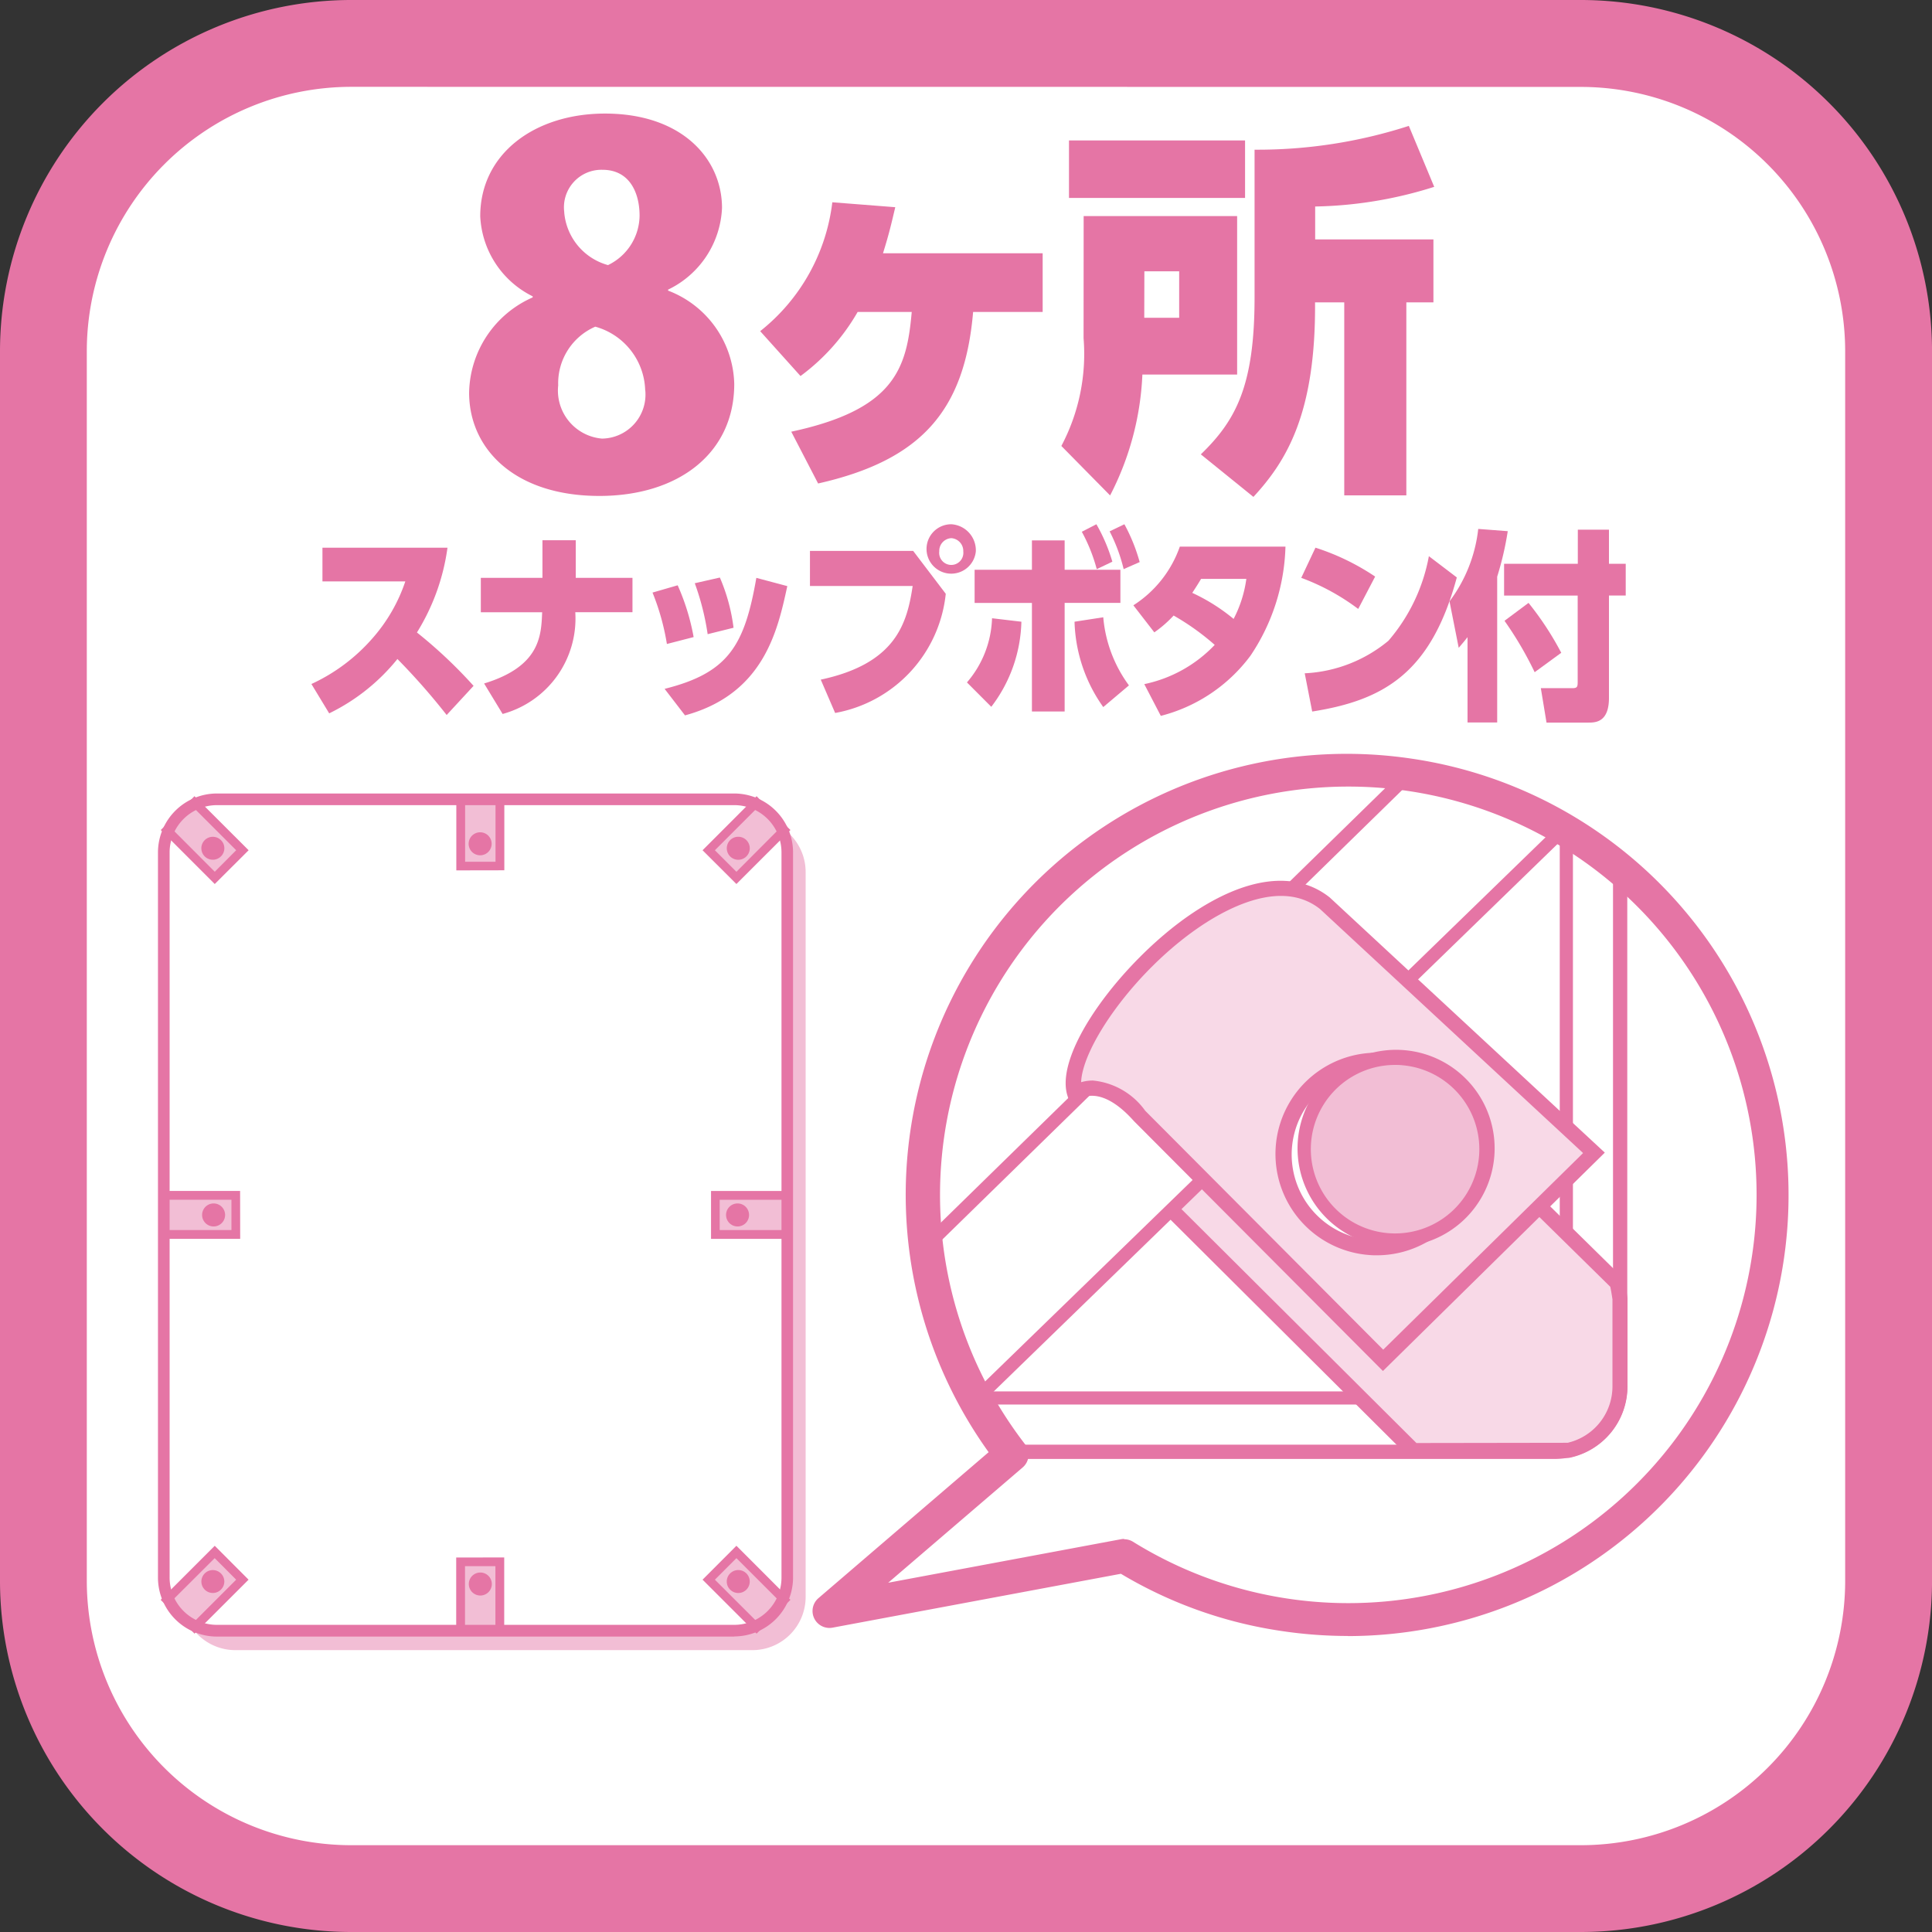 <svg xmlns="http://www.w3.org/2000/svg" xmlns:xlink="http://www.w3.org/1999/xlink" width="65.837" height="65.837" viewBox="0 0 65.837 65.837">
  <rect x="0" y="0" width="65.837" height="65.837" fill="#333333" stroke="none"/>
  <defs>
    <clipPath id="clip-path">
      <path id="path_16925" data-name="path 16925" d="M18.935,26.9a14.433,14.433,0,0,0,2.882,10.984L15.6,43.209l10.051-1.877A14.456,14.456,0,1,0,18.935,26.9" transform="translate(-15.598 -14.569)" fill="none"/>
    </clipPath>
  </defs>
  <g id="ico_8snapbtn" transform="translate(-79.85 -529.18)">
    <rect id="長方形_3752" data-name="長方形 3752" width="65.836" height="65.837" rx="13" transform="translate(79.851 529.18)" fill="#fff"/>
    <path id="path_16863" data-name="path 16863" d="M54.877,66.837H12.958A11.971,11.971,0,0,1,1,54.879V12.962A11.975,11.975,0,0,1,12.958,1h41.92a11.975,11.975,0,0,1,11.96,11.962V54.879a11.972,11.972,0,0,1-11.96,11.958M12.958,3.959a9.015,9.015,0,0,0-9,9V54.879a9.013,9.013,0,0,0,9,9h41.92a9.012,9.012,0,0,0,9-9V12.962a9.014,9.014,0,0,0-9-9Z" transform="translate(78.85 528.18)" fill="#e575a5"/>
    <path id="path_16864" data-name="path 16864" d="M15.443,12.379c3.53-.757,3.937-2.156,4.105-4.08H17.705a7.1,7.1,0,0,1-1.947,2.183L14.384,8.953a6.6,6.6,0,0,0,2.458-4.392l2.145.168c-.132.561-.209.9-.418,1.57h5.441v2H21.64c-.286,3.348-1.752,5.048-5.282,5.845Z" transform="translate(91.371 531.512)" fill="#fff"/>
    <path id="path_16865" data-name="path 16865" d="M20.445,6.29h5.23v5.4H22.446a9.851,9.851,0,0,1-1.1,4.119l-1.661-1.686a6.7,6.7,0,0,0,.757-3.674Zm-.5-2.578h6V5.672h-6Zm2.565,6.043H23.7V8.171H22.514Zm8.931-.525v6.577H29.325V9.23H28.33c.027,3.792-.979,5.414-2.1,6.629l-1.792-1.45c1.19-1.152,1.831-2.328,1.831-5.35V4.027a16.748,16.748,0,0,0,5.257-.811l.865,2.077a14.18,14.18,0,0,1-4.057.67V7.085h4.03V9.23Z" transform="translate(96.333 530.254)" fill="#fff"/>
    <path id="path_16866" data-name="path 16866" d="M11.12,10.643a7.355,7.355,0,0,1-1.041,2.888,16.115,16.115,0,0,1,1.93,1.819l-.917.993a22.558,22.558,0,0,0-1.678-1.908,6.821,6.821,0,0,1-2.325,1.852l-.606-1a6.206,6.206,0,0,0,2.083-1.56,5.651,5.651,0,0,0,1.117-1.936H6.859V10.643Z" transform="translate(83.979 537.202)" fill="#fff"/>
    <path id="path_16867" data-name="path 16867" d="M14.633,11.794v1.171H12.684a3.372,3.372,0,0,1-2.476,3.467l-.631-1.039c1.91-.581,1.947-1.628,1.978-2.427H9.465V11.794h2.1V10.511H12.7v1.283Z" transform="translate(86.77 537.078)" fill="#fff"/>
    <path id="path_16868" data-name="path 16868" d="M12.978,13.434a8.12,8.12,0,0,0-.49-1.752l.857-.248a7.629,7.629,0,0,1,.544,1.765ZM12.9,14.963c2.17-.544,2.723-1.467,3.126-3.782l1.055.281c-.329,1.516-.8,3.674-3.486,4.405ZM14.367,13.1a8.779,8.779,0,0,0-.439-1.736l.855-.194a6.276,6.276,0,0,1,.466,1.711Z" transform="translate(89.598 537.691)" fill="#fff"/>
    <path id="path_16869" data-name="path 16869" d="M18.776,11.138,19.887,12.6a4.612,4.612,0,0,1-3.77,4.061l-.49-1.136c2.549-.546,2.94-1.9,3.132-3.192h-3.5V11.138Zm2.135.021a.842.842,0,1,1-.836-.929.889.889,0,0,1,.836.929m-1.246,0a.412.412,0,1,0,.819,0,.438.438,0,0,0-.408-.455.433.433,0,0,0-.41.455" transform="translate(92.192 536.815)" fill="#fff"/>
    <path id="path_16870" data-name="path 16870" d="M18.024,15.62a3.515,3.515,0,0,0,.855-2.187l1,.118a4.959,4.959,0,0,1-1.026,2.9Zm3.329.991H20.238v-3.7H18.285V11.78h1.953v-1h1.115v1h1.9v1.13h-1.9ZM22.669,13.4a4.573,4.573,0,0,0,.875,2.321l-.875.739a5.257,5.257,0,0,1-.979-2.909Zm-.234-3.17a5.861,5.861,0,0,1,.544,1.276l-.532.254a5.738,5.738,0,0,0-.509-1.274Zm.954,0a6.047,6.047,0,0,1,.521,1.289l-.546.24a5.765,5.765,0,0,0-.478-1.287Z" transform="translate(94.777 536.815)" fill="#fff"/>
    <path id="path_16871" data-name="path 16871" d="M20.954,12.625a3.9,3.9,0,0,0,1.583-2h3.6a6.983,6.983,0,0,1-1.19,3.714,5.506,5.506,0,0,1-3.058,2.054l-.563-1.082a4.6,4.6,0,0,0,2.4-1.337,8.377,8.377,0,0,0-1.4-1,4.064,4.064,0,0,1-.658.573Zm2.307-.9c-.128.215-.192.31-.3.476a6.417,6.417,0,0,1,1.409.888,4.155,4.155,0,0,0,.434-1.365Z" transform="translate(97.518 537.182)" fill="#fff"/>
    <path id="path_16872" data-name="path 16872" d="M25.851,12.73A7.6,7.6,0,0,0,23.91,11.67l.484-1.028a8.039,8.039,0,0,1,2.034.985Zm-1.823,2.193a4.824,4.824,0,0,0,2.853-1.109,6.1,6.1,0,0,0,1.378-2.882l.952.724c-.873,3.244-2.474,4.183-4.928,4.57Z" transform="translate(100.283 537.201)" fill="#fff"/>
    <path id="path_16873" data-name="path 16873" d="M27.134,14c-.1.13-.166.205-.3.364L26.52,12.78a5.017,5.017,0,0,0,.979-2.468l1.006.077a10.663,10.663,0,0,1-.36,1.55v4.968H27.134Zm3.759-3.662h1.061V11.5h.571v1.082h-.571v3.488c0,.842-.47.842-.708.842H29.826l-.194-1.173H30.7c.176,0,.188-.046.188-.226v-2.93H28.38V11.5h2.512Zm-1.68,2.495a10.431,10.431,0,0,1,1.115,1.7l-.906.662a12.033,12.033,0,0,0-1.028-1.752Z" transform="translate(102.725 536.892)" fill="#fff"/>
    <path id="path_16874" data-name="path 16874" d="M15.443,12.379c3.53-.757,3.937-2.156,4.105-4.08H17.705a7.1,7.1,0,0,1-1.947,2.183L14.384,8.953a6.6,6.6,0,0,0,2.458-4.392l2.145.168c-.132.561-.209.9-.418,1.57h5.441v2H21.64c-.286,3.348-1.752,5.048-5.282,5.845Z" transform="translate(91.371 531.512)" fill="#e575a5"/>
    <path id="path_16875" data-name="path 16875" d="M20.445,6.29h5.23v5.4H22.446a9.851,9.851,0,0,1-1.1,4.119l-1.661-1.686a6.7,6.7,0,0,0,.757-3.674Zm-.5-2.578h6V5.672h-6Zm2.565,6.043H23.7V8.171H22.514Zm8.931-.525v6.577H29.325V9.23H28.33c.027,3.792-.979,5.414-2.1,6.629l-1.792-1.45c1.19-1.152,1.831-2.328,1.831-5.35V4.027a16.748,16.748,0,0,0,5.257-.811l.865,2.077a14.18,14.18,0,0,1-4.057.67V7.085h4.03V9.23Z" transform="translate(96.333 530.254)" fill="#e575a5"/>
    <path id="path_16876" data-name="path 16876" d="M11.12,10.643a7.355,7.355,0,0,1-1.041,2.888,16.115,16.115,0,0,1,1.93,1.819l-.917.993a22.558,22.558,0,0,0-1.678-1.908,6.821,6.821,0,0,1-2.325,1.852l-.606-1a6.206,6.206,0,0,0,2.083-1.56,5.651,5.651,0,0,0,1.117-1.936H6.859V10.643Z" transform="translate(83.979 537.202)" fill="#e575a5"/>
    <path id="path_16877" data-name="path 16877" d="M14.633,11.794v1.171H12.684a3.372,3.372,0,0,1-2.476,3.467l-.631-1.039c1.91-.581,1.947-1.628,1.978-2.427H9.465V11.794h2.1V10.511H12.7v1.283Z" transform="translate(86.77 537.078)" fill="#e575a5"/>
    <path id="path_16878" data-name="path 16878" d="M12.978,13.434a8.12,8.12,0,0,0-.49-1.752l.857-.248a7.629,7.629,0,0,1,.544,1.765ZM12.9,14.963c2.17-.544,2.723-1.467,3.126-3.782l1.055.281c-.329,1.516-.8,3.674-3.486,4.405ZM14.367,13.1a8.779,8.779,0,0,0-.439-1.736l.855-.194a6.276,6.276,0,0,1,.466,1.711Z" transform="translate(89.598 537.691)" fill="#e575a5"/>
    <path id="path_16879" data-name="path 16879" d="M18.776,11.138,19.887,12.6a4.612,4.612,0,0,1-3.77,4.061l-.49-1.136c2.549-.546,2.94-1.9,3.132-3.192h-3.5V11.138Zm2.135.021a.842.842,0,1,1-.836-.929.889.889,0,0,1,.836.929m-1.246,0a.412.412,0,1,0,.819,0,.438.438,0,0,0-.408-.455.433.433,0,0,0-.41.455" transform="translate(92.192 536.815)" fill="#e575a5"/>
    <path id="path_16880" data-name="path 16880" d="M18.024,15.62a3.515,3.515,0,0,0,.855-2.187l1,.118a4.959,4.959,0,0,1-1.026,2.9Zm3.329.991H20.238v-3.7H18.285V11.78h1.953v-1h1.115v1h1.9v1.13h-1.9ZM22.669,13.4a4.573,4.573,0,0,0,.875,2.321l-.875.739a5.257,5.257,0,0,1-.979-2.909Zm-.234-3.17a5.861,5.861,0,0,1,.544,1.276l-.532.254a5.738,5.738,0,0,0-.509-1.274Zm.954,0a6.047,6.047,0,0,1,.521,1.289l-.546.24a5.765,5.765,0,0,0-.478-1.287Z" transform="translate(94.777 536.815)" fill="#e575a5"/>
    <path id="path_16881" data-name="path 16881" d="M20.954,12.625a3.9,3.9,0,0,0,1.583-2h3.6a6.983,6.983,0,0,1-1.19,3.714,5.506,5.506,0,0,1-3.058,2.054l-.563-1.082a4.6,4.6,0,0,0,2.4-1.337,8.377,8.377,0,0,0-1.4-1,4.064,4.064,0,0,1-.658.573Zm2.307-.9c-.128.215-.192.31-.3.476a6.417,6.417,0,0,1,1.409.888,4.155,4.155,0,0,0,.434-1.365Z" transform="translate(97.518 537.182)" fill="#e575a5"/>
    <path id="path_16882" data-name="path 16882" d="M25.851,12.73A7.6,7.6,0,0,0,23.91,11.67l.484-1.028a8.039,8.039,0,0,1,2.034.985Zm-1.823,2.193a4.824,4.824,0,0,0,2.853-1.109,6.1,6.1,0,0,0,1.378-2.882l.952.724c-.873,3.244-2.474,4.183-4.928,4.57Z" transform="translate(100.283 537.201)" fill="#e575a5"/>
    <path id="path_16883" data-name="path 16883" d="M27.134,14c-.1.13-.166.205-.3.364L26.52,12.78a5.017,5.017,0,0,0,.979-2.468l1.006.077a10.663,10.663,0,0,1-.36,1.55v4.968H27.134Zm3.759-3.662h1.061V11.5h.571v1.082h-.571v3.488c0,.842-.47.842-.708.842H29.826l-.194-1.173H30.7c.176,0,.188-.046.188-.226v-2.93H28.38V11.5h2.512Zm-1.68,2.495a10.431,10.431,0,0,1,1.115,1.7l-.906.662a12.033,12.033,0,0,0-1.028-1.752Z" transform="translate(102.725 536.892)" fill="#e575a5"/>
    <path id="path_16884" data-name="path 16884" d="M4.206,41.934V17.225a1.813,1.813,0,0,1,1.81-1.808H23.646a1.812,1.812,0,0,1,1.808,1.808V41.934a1.815,1.815,0,0,1-1.808,1.81H6.016a1.816,1.816,0,0,1-1.81-1.81" transform="translate(81.85 541.668)" fill="#f2bed5"/>
    <path id="path_16885" data-name="path 16885" d="M3.883,41.59V16.881a1.813,1.813,0,0,1,1.81-1.808H23.323a1.814,1.814,0,0,1,1.808,1.808V41.59a1.815,1.815,0,0,1-1.808,1.81H5.693a1.814,1.814,0,0,1-1.81-1.81" transform="translate(81.548 541.346)" fill="#fff"/>
    <path id="path_16886" data-name="path 16886" d="M3.883,22.045H6.338v1.334H3.883" transform="translate(81.548 547.869)" fill="#f2bed5"/>
    <path id="path_16887" data-name="path 16887" d="M6.487,23.6h-2.6v-.3H6.189V22.266H3.884v-.3h2.6Z" transform="translate(81.548 547.797)" fill="#e575a5"/>
    <path id="path_16888" data-name="path 16888" d="M5.342,22.579a.392.392,0,1,1-.391-.391.392.392,0,0,1,.391.391" transform="translate(82.179 548.002)" fill="#e575a5"/>
    <path id="path_16889" data-name="path 16889" d="M10.444,14.979v2.454H9.111V14.979" transform="translate(86.438 541.258)" fill="#f2bed5"/>
    <path id="path_16890" data-name="path 16890" d="M9.034,17.582v-2.6h.3v2.307H10.37V14.979h.3v2.6Z" transform="translate(86.366 541.258)" fill="#e575a5"/>
    <path id="path_16891" data-name="path 16891" d="M9.644,16.437a.392.392,0,1,1,.389-.391.392.392,0,0,1-.389.391" transform="translate(86.571 541.889)" fill="#e575a5"/>
    <path id="path_16892" data-name="path 16892" d="M9.111,30.951V28.5h1.334v2.454" transform="translate(86.439 553.905)" fill="#f2bed5"/>
    <path id="path_16893" data-name="path 16893" d="M10.666,28.42v2.6h-.3V28.718H9.33v2.305h-.3v-2.6Z" transform="translate(86.366 553.833)" fill="#e575a5"/>
    <path id="path_16894" data-name="path 16894" d="M9.645,28.686a.392.392,0,1,1-.391.391.392.392,0,0,1,.391-.391" transform="translate(86.572 554.081)" fill="#e575a5"/>
    <path id="path_16895" data-name="path 16895" d="M4.826,15.073l1.736,1.734-.941.945L3.884,16.015" transform="translate(81.548 541.346)" fill="#f2bed5"/>
    <path id="path_16896" data-name="path 16896" d="M5.67,18.011,3.83,16.171l.211-.211,1.63,1.632L6.4,16.86l-1.63-1.63.209-.213L6.824,16.86Z" transform="translate(81.498 541.294)" fill="#e575a5"/>
    <path id="path_16897" data-name="path 16897" d="M5.211,16.4a.391.391,0,1,1,0-.555.387.387,0,0,1,0,.555" transform="translate(82.167 541.964)" fill="#e575a5"/>
    <path id="path_16898" data-name="path 16898" d="M15.214,15.073l-1.736,1.734.945.945,1.736-1.736" transform="translate(90.523 541.346)" fill="#f2bed5"/>
    <path id="path_16899" data-name="path 16899" d="M14.523,18.011,13.369,16.86l1.841-1.843.209.213-1.63,1.63.734.734,1.628-1.634.213.211Z" transform="translate(90.422 541.294)" fill="#e575a5"/>
    <path id="path_16900" data-name="path 16900" d="M13.91,16.4a.392.392,0,1,0,0-.555.395.395,0,0,0,0,.555" transform="translate(90.821 541.964)" fill="#e575a5"/>
    <path id="path_16901" data-name="path 16901" d="M4.826,31l1.736-1.734-.941-.946L3.884,30.061" transform="translate(81.548 553.742)" fill="#f2bed5"/>
    <path id="path_16902" data-name="path 16902" d="M4.981,31.209,4.77,31,6.4,29.37l-.732-.734-1.634,1.63-.207-.209L5.67,28.215,6.822,29.37Z" transform="translate(81.498 553.641)" fill="#e575a5"/>
    <path id="path_16903" data-name="path 16903" d="M5.211,28.758a.39.39,0,1,0,0,.552.386.386,0,0,0,0-.552" transform="translate(82.167 554.04)" fill="#e575a5"/>
    <path id="path_16904" data-name="path 16904" d="M15.214,31l-1.736-1.734.945-.946,1.736,1.738" transform="translate(90.523 553.742)" fill="#f2bed5"/>
    <path id="path_16905" data-name="path 16905" d="M15.21,31.209,13.369,29.37l1.154-1.156,1.841,1.843-.211.209-1.63-1.63-.734.734L15.421,31Z" transform="translate(90.422 553.641)" fill="#e575a5"/>
    <path id="path_16906" data-name="path 16906" d="M13.91,28.758a.391.391,0,1,1,0,.552.388.388,0,0,1,0-.552" transform="translate(90.821 554.04)" fill="#e575a5"/>
    <path id="path_16907" data-name="path 16907" d="M16.048,22.046H13.594v1.334h2.454" transform="translate(90.632 547.869)" fill="#f2bed5"/>
    <path id="path_16908" data-name="path 16908" d="M16.12,23.6h-2.6V21.968h2.6v.3H13.815V23.3H16.12Z" transform="translate(90.56 547.797)" fill="#e575a5"/>
    <path id="path_16909" data-name="path 16909" d="M13.783,22.579a.392.392,0,1,0,.391-.391.391.391,0,0,0-.391.391" transform="translate(90.809 548.002)" fill="#e575a5"/>
    <path id="path_16910" data-name="path 16910" d="M23.423,43.7H5.79a2.012,2.012,0,0,1-2.009-2.009V16.979A2.012,2.012,0,0,1,5.79,14.97H23.423a2.009,2.009,0,0,1,2,2.009V41.686a2.009,2.009,0,0,1-2,2.009M5.79,15.367a1.614,1.614,0,0,0-1.612,1.612V41.686A1.613,1.613,0,0,0,5.79,43.3H23.423a1.61,1.61,0,0,0,1.606-1.61V16.979a1.61,1.61,0,0,0-1.606-1.612Z" transform="translate(81.452 541.25)" fill="#e575a5"/>
    <g id="group_1393" data-name="group 1393" transform="translate(108.105 555.444)">
      <g id="group_1392" data-name="group 1392" clip-path="url(#clip-path)">
        <path id="path_16911" data-name="path 16911" d="M35.36,14.729A14.449,14.449,0,0,0,21.817,37.882L15.6,43.209l10.049-1.877a14.455,14.455,0,1,0,9.712-26.6" transform="translate(-15.598 -14.569)" fill="#fff"/>
        <path id="path_16912" data-name="path 16912" d="M14.1,39.155H40.248a1.877,1.877,0,0,0,1.87-1.874V11.136" transform="translate(-17.002 -17.781)" fill="#fff"/>
        <path id="path_16913" data-name="path 16913" d="M40.249,39.379H14.1v-.447H40.249A1.65,1.65,0,0,0,41.9,37.283V11.136h.449V37.283a2.1,2.1,0,0,1-2.1,2.1" transform="translate(-17.003 -17.781)" fill="#e575a5"/>
        <path id="path_16914" data-name="path 16914" d="M38.508,32.44V29.469c-.052-.343-.095-.555-.095-.555L27.212,17.9l-7.293,5.238,11.543,11.5,5.261-.01a2.231,2.231,0,0,0,1.785-2.179" transform="translate(-11.556 -11.457)" fill="#f8d9e7"/>
        <path id="path_16915" data-name="path 16915" d="M31.55,35.051l-.077-.077L19.712,23.265l7.721-5.543.155.153L38.845,28.948l.015.075s.045.221.095.571l0,3.008a2.49,2.49,0,0,1-1.99,2.433ZM20.511,23.329l11.251,11.2,5.154-.008A1.973,1.973,0,0,0,38.442,32.6V29.633c-.027-.188-.056-.343-.074-.428L27.381,18.4Z" transform="translate(-11.749 -11.619)" fill="#e575a5"/>
        <path id="path_16916" data-name="path 16916" d="M20.629,41.039l23.61-22.924V11.083L13.609,41.027Z" transform="translate(-17.459 -17.831)" fill="#fff"/>
        <path id="path_16917" data-name="path 16917" d="M20.984,41.52l-7.657-.014,31.4-30.7v7.659l-.07.068Zm-6.563-.459,6.381.01L44.278,18.276v-6.4Z" transform="translate(-17.723 -18.088)" fill="#e575a5"/>
        <path id="path_16918" data-name="path 16918" d="M30.449,32.723l-8.3-8.332c-1.324-1.5-2.2-.763-2.2-.763-.658-2.057,5.485-8.9,8.53-6.472l9.159,8.5Z" transform="translate(-11.577 -12.632)" fill="#f8d9e7"/>
        <path id="path_16919" data-name="path 16919" d="M30.574,33.214,22.091,24.7c-1.156-1.3-1.846-.751-1.856-.745l-.294.248-.116-.368c-.478-1.494,1.885-4.591,4.161-6.157,1.916-1.316,3.61-1.529,4.777-.6l9.372,8.694Zm-9.9-9.9a2.481,2.481,0,0,1,1.8,1.032l8.11,8.141,6.811-6.7-8.961-8.313c-1.3-1.036-3.155-.048-4.144.631-2.214,1.523-3.96,4.061-4,5.267a1.413,1.413,0,0,1,.389-.056" transform="translate(-11.703 -12.758)" fill="#e575a5"/>
        <path id="path_16920" data-name="path 16920" d="M27.012,19.7a3.175,3.175,0,1,0,2.938,3.4,3.174,3.174,0,0,0-2.938-3.4" transform="translate(-8.106 -9.78)" fill="#fff"/>
        <path id="path_16921" data-name="path 16921" d="M26.907,26.419c-.083,0-.166,0-.25-.008a3.452,3.452,0,1,1,.25.008m0-6.349A2.92,2.92,0,0,0,24,22.777a2.919,2.919,0,0,0,2.7,3.12,2.916,2.916,0,0,0,2.417-4.818,2.871,2.871,0,0,0-1.992-1,2.018,2.018,0,0,0-.215-.01" transform="translate(-8.231 -9.906)" fill="#e575a5"/>
        <path id="path_16922" data-name="path 16922" d="M27.3,19.623a3.1,3.1,0,1,0,2.868,3.314A3.1,3.1,0,0,0,27.3,19.623" transform="translate(-7.758 -9.849)" fill="#f2bed5"/>
        <path id="path_16923" data-name="path 16923" d="M27.209,26.2c-.081,0-.165,0-.248-.008a3.358,3.358,0,1,1,3.59-3.107A3.358,3.358,0,0,1,27.209,26.2M27.2,20a2.871,2.871,0,1,0,.209.01A1.889,1.889,0,0,0,27.2,20" transform="translate(-7.882 -9.974)" fill="#e575a5"/>
        <path id="path_16924" data-name="path 16924" d="M43.516,43.018H12.432a.243.243,0,1,1,0-.486H43.516A1.987,1.987,0,0,0,45.5,40.549V9.47a.243.243,0,0,1,.486,0V40.549a2.472,2.472,0,0,1-2.47,2.47" transform="translate(-18.788 -19.566)" fill="#e575a5"/>
      </g>
    </g>
    <path id="path_16926" data-name="path 16926" d="M33.547,44.333a15.2,15.2,0,0,1-2.247-.168,14.858,14.858,0,0,1-5.483-1.951l-9.832,1.837a.577.577,0,0,1-.482-1L21.31,38.07A15.026,15.026,0,0,1,35.726,14.437h0a15.03,15.03,0,0,1-2.177,29.9m-7.62-3.3a.573.573,0,0,1,.3.085A13.913,13.913,0,1,0,22.551,37.8a.577.577,0,0,1-.081.79l-4.583,3.929,7.934-1.483a.507.507,0,0,1,.106-.01" transform="translate(92.23 540.596)" fill="#e575a5"/>
    <path id="path_16927" data-name="path 16927" d="M11.425,9.228A3.21,3.21,0,0,1,9.638,6.5c0-2.146,1.876-3.5,4.25-3.5,2.636,0,3.989,1.55,3.989,3.217A3.242,3.242,0,0,1,16.039,9v.033a3.493,3.493,0,0,1,2.255,3.182c0,2.365-1.908,3.815-4.595,3.815-2.9,0-4.44-1.616-4.44-3.517a3.615,3.615,0,0,1,2.166-3.248Zm3.834,3.2a2.318,2.318,0,0,0-1.7-2.166,2.1,2.1,0,0,0-1.264,2,1.642,1.642,0,0,0,1.492,1.814,1.5,1.5,0,0,0,1.475-1.647M12.5,6.364a2.041,2.041,0,0,0,1.492,1.8A1.893,1.893,0,0,0,15.068,6.48c0-.765-.329-1.564-1.266-1.564a1.278,1.278,0,0,0-1.3,1.448" transform="translate(86.577 530.05)" fill="#e575a5"/>
  </g>
</svg>
